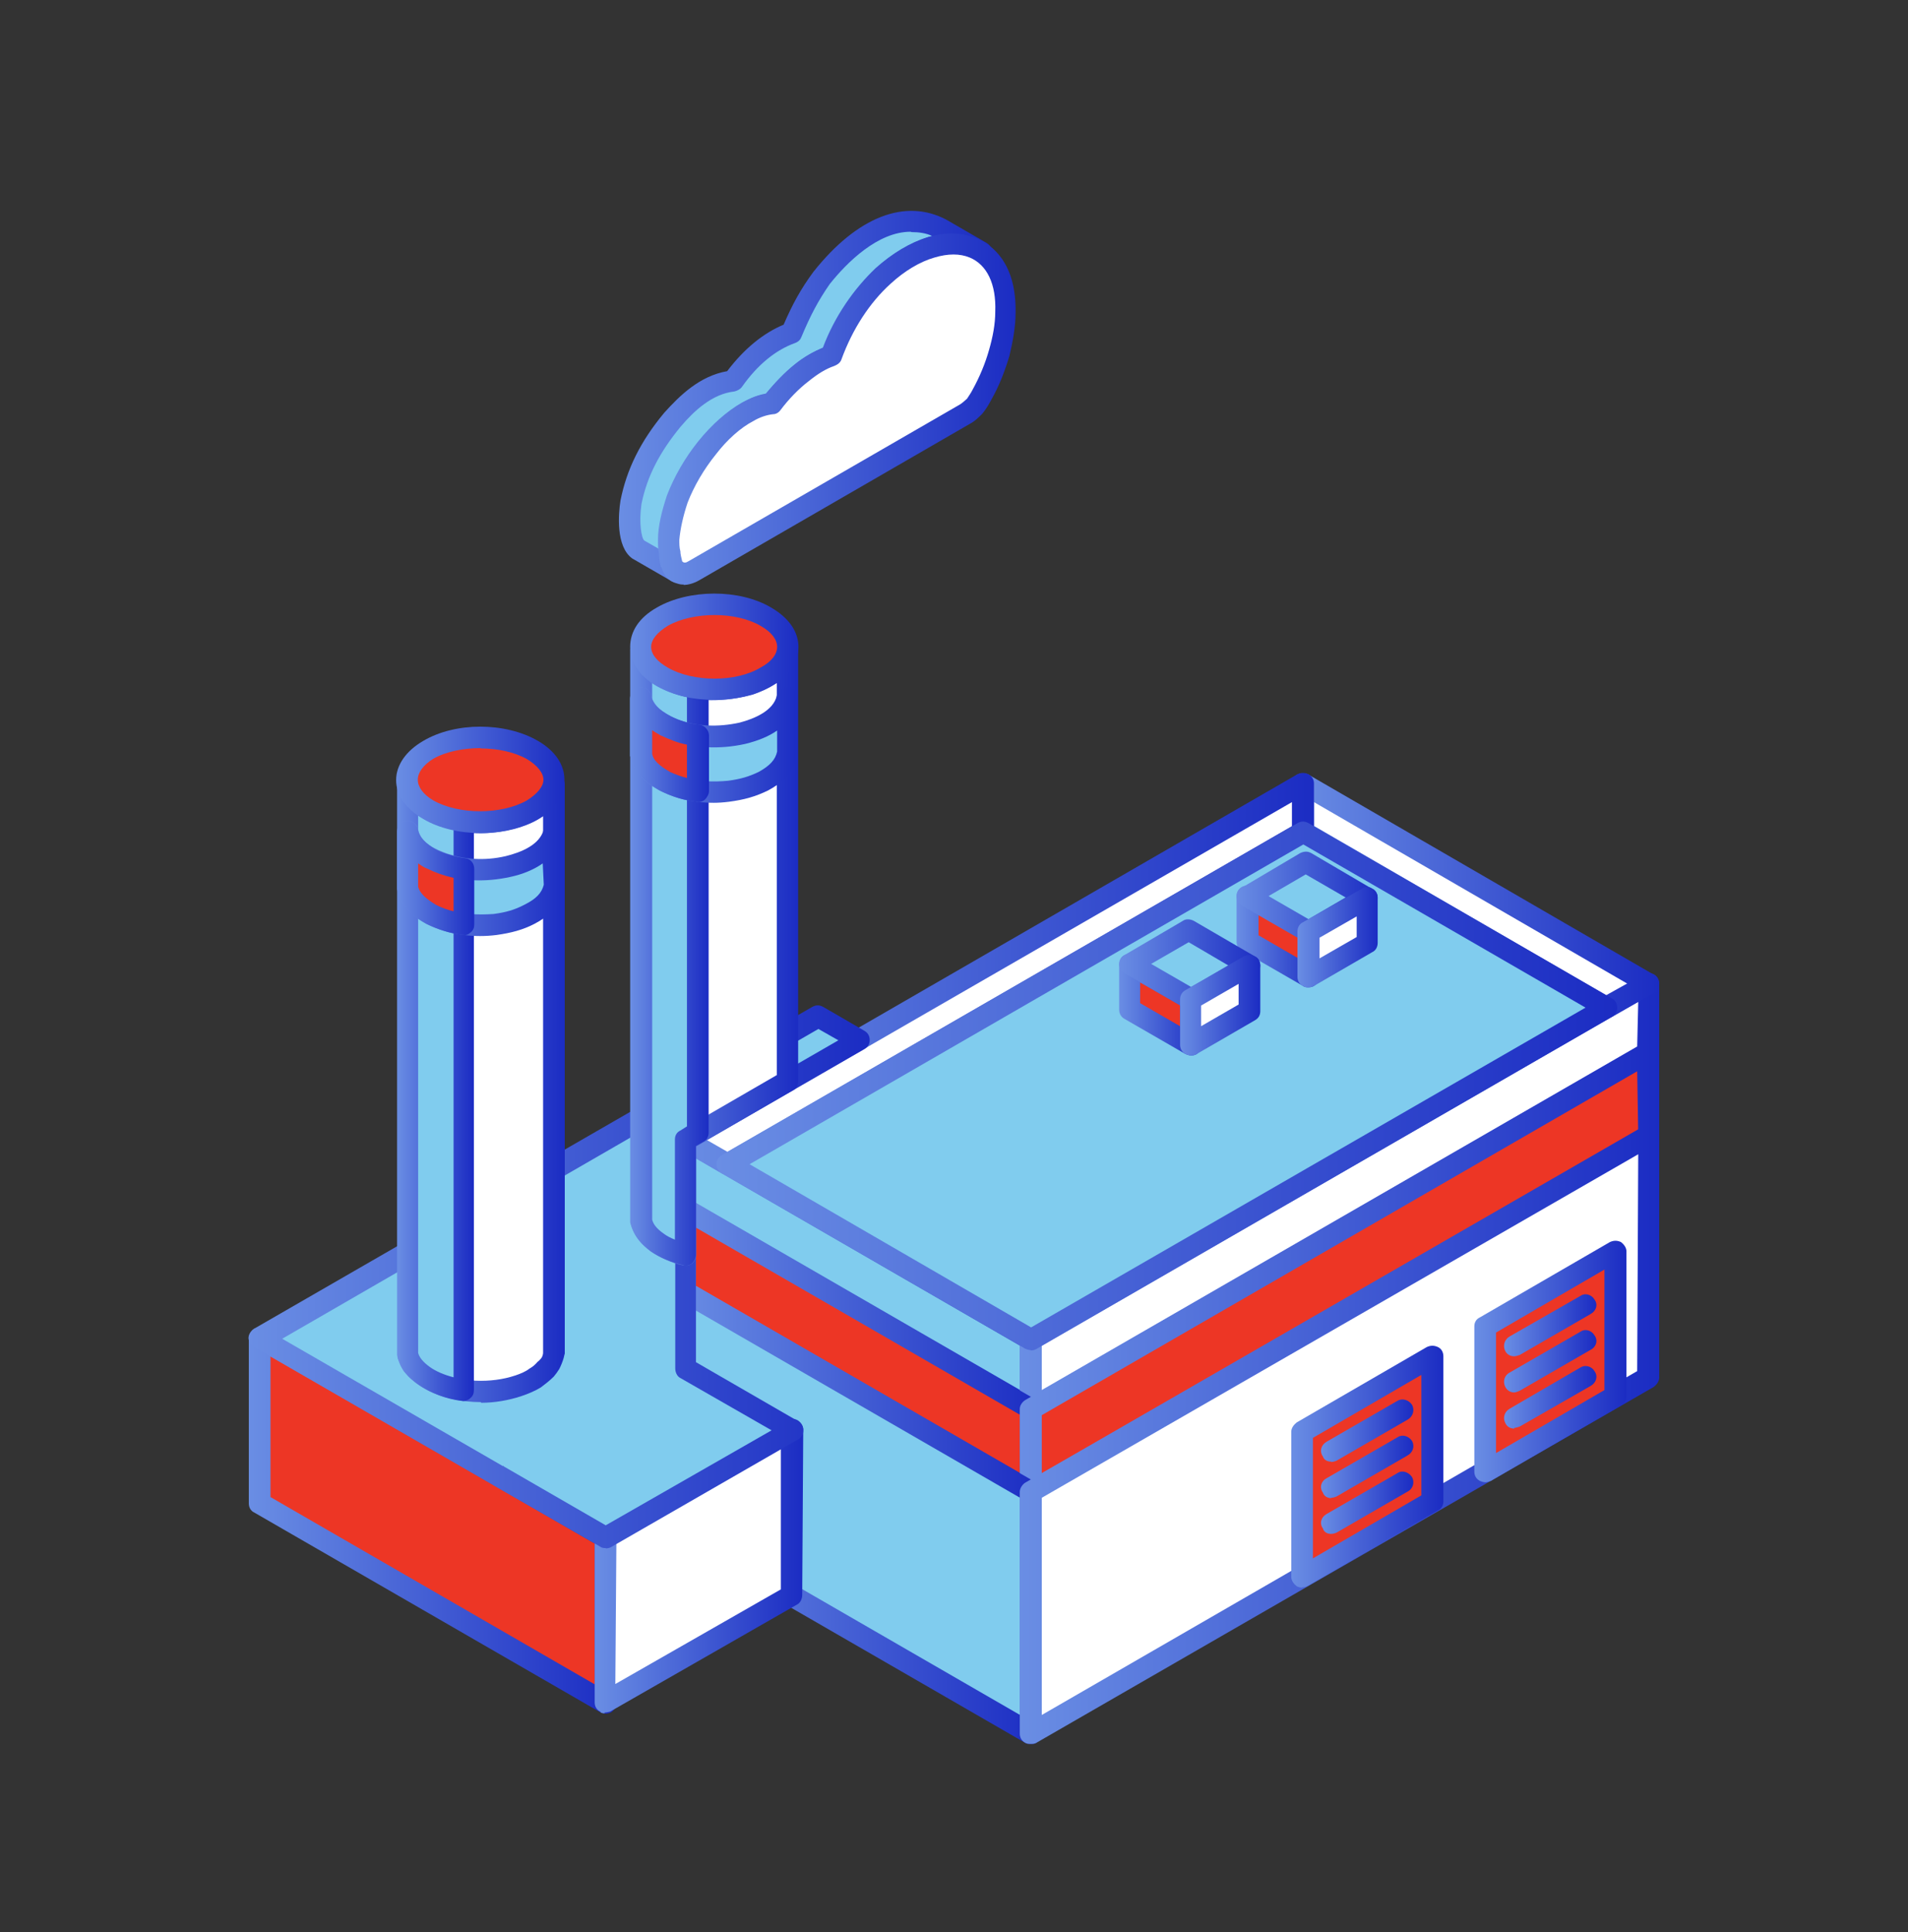 <?xml version="1.0" encoding="UTF-8"?>
<svg xmlns="http://www.w3.org/2000/svg" width="80" height="81" viewBox="0 0 80 81" fill="none">
  <rect x="0" y="0" width="80" height="81" fill="#333333" stroke="none"/>
  <g id="Oil and Gas/Natural Resources Icon">
    <path id="Vector" fill-rule="evenodd" clip-rule="evenodd" d="M43.218 59.052L28.716 50.682L28.759 47.782L43.218 56.151V59.052Z" fill="#80CCEE"></path>
    <path id="Vector_2" fill-rule="evenodd" clip-rule="evenodd" d="M29.177 50.422L42.77 58.272V56.411L29.177 48.561V50.422ZM43.218 59.499C43.145 59.499 43.059 59.47 42.987 59.441L28.485 51.072C28.369 51 28.297 50.841 28.297 50.682V47.782C28.297 47.623 28.369 47.479 28.528 47.407C28.643 47.32 28.831 47.32 28.946 47.407L43.448 55.776C43.607 55.848 43.679 56.007 43.679 56.151V59.051C43.679 59.21 43.564 59.369 43.448 59.441C43.376 59.484 43.29 59.499 43.218 59.499Z" fill="url(#paint0_linear_556_7698)"></path>
    <path id="Vector_3" fill-rule="evenodd" clip-rule="evenodd" d="M43.216 59.052V56.151L69.103 41.231V44.131L43.216 59.052Z" fill="white"></path>
    <path id="Vector_4" fill-rule="evenodd" clip-rule="evenodd" d="M43.681 56.411V58.272L68.645 43.871L68.689 41.995L43.681 56.411ZM43.22 59.499C43.147 59.499 43.061 59.47 42.989 59.441C42.83 59.369 42.758 59.21 42.758 59.052V56.151C42.758 55.992 42.873 55.848 42.989 55.776L68.876 40.841C69.035 40.769 69.179 40.769 69.338 40.841C69.497 40.928 69.569 41.086 69.569 41.231V44.131C69.569 44.29 69.453 44.449 69.338 44.521L43.45 59.441C43.378 59.485 43.292 59.499 43.22 59.499Z" fill="url(#paint1_linear_556_7698)"></path>
    <path id="Vector_5" fill-rule="evenodd" clip-rule="evenodd" d="M54.63 32.847L69.103 41.231L67.343 42.241L54.63 34.896V32.847Z" fill="white"></path>
    <path id="Vector_6" fill-rule="evenodd" clip-rule="evenodd" d="M55.093 34.622L67.344 41.721L68.224 41.231L55.093 33.626V34.622ZM67.344 42.688C67.271 42.688 67.185 42.688 67.113 42.631L54.4 35.286C54.241 35.214 54.169 35.055 54.169 34.91V32.861C54.169 32.703 54.241 32.558 54.4 32.472C54.559 32.4 54.703 32.4 54.862 32.472L69.335 40.856C69.494 40.942 69.566 41.087 69.566 41.245C69.566 41.404 69.494 41.548 69.335 41.635L67.574 42.631C67.502 42.674 67.416 42.688 67.344 42.688Z" fill="url(#paint2_linear_556_7698)"></path>
    <path id="Vector_7" fill-rule="evenodd" clip-rule="evenodd" d="M30.504 48.806L28.758 47.782L54.631 32.847V34.896L30.504 48.806Z" fill="white"></path>
    <path id="Vector_8" fill-rule="evenodd" clip-rule="evenodd" d="M29.623 47.782L30.503 48.287L54.169 34.636V33.626L29.623 47.782ZM30.503 49.254C30.431 49.254 30.345 49.225 30.273 49.196L28.512 48.171C28.353 48.099 28.281 47.94 28.281 47.782C28.281 47.623 28.353 47.479 28.512 47.406L54.4 32.457C54.558 32.385 54.703 32.385 54.861 32.457C55.02 32.544 55.092 32.688 55.092 32.847V34.896C55.092 35.054 55.02 35.199 54.861 35.271L30.734 49.196C30.662 49.225 30.576 49.254 30.503 49.254Z" fill="url(#paint3_linear_556_7698)"></path>
    <path id="Vector_9" fill-rule="evenodd" clip-rule="evenodd" d="M43.218 56.151L30.505 48.806L54.632 34.896L67.345 42.241L43.218 56.151Z" fill="#80CCEE"></path>
    <path id="Vector_10" fill-rule="evenodd" clip-rule="evenodd" d="M31.429 48.806L43.233 55.646L66.48 42.241L54.647 35.401L31.429 48.806ZM43.219 56.599C43.146 56.599 43.06 56.57 42.988 56.541L30.275 49.196C30.116 49.109 30.044 48.965 30.044 48.806C30.044 48.648 30.116 48.503 30.275 48.417L54.402 34.506C54.56 34.419 54.705 34.419 54.864 34.506L67.576 41.851C67.735 41.923 67.807 42.082 67.807 42.241C67.807 42.399 67.735 42.544 67.576 42.63L43.449 56.555C43.377 56.598 43.291 56.613 43.219 56.613V56.599Z" fill="url(#paint4_linear_556_7698)"></path>
    <path id="Vector_11" fill-rule="evenodd" clip-rule="evenodd" d="M54.864 40.957L52.31 39.47V37.566L54.864 39.052V40.957Z" fill="#ED3625"></path>
    <path id="Vector_12" fill-rule="evenodd" clip-rule="evenodd" d="M52.77 39.21L54.415 40.163V39.297L52.77 38.344V39.21ZM54.862 41.389C54.79 41.389 54.704 41.389 54.632 41.331L52.078 39.86C51.919 39.788 51.847 39.629 51.847 39.47V37.565C51.847 37.407 51.919 37.262 52.078 37.176C52.236 37.103 52.381 37.103 52.539 37.176L55.093 38.662C55.209 38.734 55.324 38.893 55.324 39.052V40.956C55.324 41.115 55.209 41.259 55.093 41.331C55.021 41.375 54.935 41.389 54.862 41.389Z" fill="url(#paint5_linear_556_7698)"></path>
    <path id="Vector_13" fill-rule="evenodd" clip-rule="evenodd" d="M54.864 39.051L52.31 37.565L54.748 36.136L57.317 37.623L54.864 39.051Z" fill="#80CCEE"></path>
    <path id="Vector_14" fill-rule="evenodd" clip-rule="evenodd" d="M53.189 37.565L54.862 38.532L56.421 37.623L54.747 36.656L53.189 37.565ZM54.862 39.499C54.79 39.499 54.704 39.47 54.632 39.441L52.078 37.969C51.962 37.897 51.847 37.739 51.847 37.58C51.847 37.421 51.919 37.277 52.078 37.205L54.516 35.762C54.675 35.689 54.819 35.675 54.978 35.762L57.532 37.262C57.691 37.334 57.763 37.493 57.763 37.638C57.763 37.811 57.691 37.955 57.532 38.027L55.093 39.441C55.021 39.484 54.935 39.499 54.862 39.499Z" fill="url(#paint6_linear_556_7698)"></path>
    <path id="Vector_15" fill-rule="evenodd" clip-rule="evenodd" d="M54.862 39.052L57.315 37.623V39.514L54.862 40.957V39.052Z" fill="white"></path>
    <path id="Vector_16" fill-rule="evenodd" clip-rule="evenodd" d="M55.325 39.311V40.177L56.883 39.282V38.417L55.325 39.311ZM54.863 41.389C54.791 41.389 54.704 41.389 54.632 41.331C54.474 41.259 54.401 41.101 54.401 40.956V39.051C54.401 38.893 54.474 38.734 54.632 38.662L57.114 37.248C57.23 37.161 57.417 37.161 57.533 37.248C57.691 37.32 57.764 37.479 57.764 37.623V39.528C57.764 39.687 57.691 39.845 57.533 39.917L55.094 41.331C55.022 41.375 54.935 41.389 54.863 41.389Z" fill="url(#paint7_linear_556_7698)"></path>
    <path id="Vector_17" fill-rule="evenodd" clip-rule="evenodd" d="M43.218 62.529L28.759 54.16L28.716 50.682L43.218 59.051V62.529Z" fill="#ED3625"></path>
    <path id="Vector_18" fill-rule="evenodd" clip-rule="evenodd" d="M29.176 53.9L42.769 61.75V59.312L29.176 51.462V53.9ZM43.216 62.977C43.144 62.977 43.058 62.977 42.985 62.934L28.512 54.564C28.353 54.478 28.281 54.333 28.281 54.175V50.697C28.281 50.538 28.353 50.394 28.469 50.307C28.628 50.221 28.772 50.221 28.931 50.307L43.433 58.677C43.592 58.749 43.664 58.908 43.664 59.052V62.53C43.664 62.688 43.592 62.833 43.433 62.919C43.361 62.962 43.274 62.962 43.202 62.962L43.216 62.977Z" fill="url(#paint8_linear_556_7698)"></path>
    <path id="Vector_19" fill-rule="evenodd" clip-rule="evenodd" d="M43.216 62.529V59.052L69.103 44.131V47.811L43.216 62.529Z" fill="#ED3625"></path>
    <path id="Vector_20" fill-rule="evenodd" clip-rule="evenodd" d="M43.681 59.311V61.764L68.689 47.551L68.645 44.91L43.681 59.326V59.311ZM43.22 62.977C43.147 62.977 43.061 62.977 42.989 62.933C42.873 62.847 42.758 62.688 42.758 62.544V59.066C42.758 58.907 42.873 58.763 42.989 58.691L68.876 43.756C69.035 43.684 69.179 43.684 69.338 43.756C69.453 43.842 69.569 43.987 69.569 44.145V47.825C69.569 47.984 69.497 48.128 69.338 48.215L43.45 62.933C43.378 62.977 43.292 62.977 43.22 62.977Z" fill="url(#paint9_linear_556_7698)"></path>
    <path id="Vector_21" fill-rule="evenodd" clip-rule="evenodd" d="M43.218 72.659L28.716 64.29L28.759 54.16L43.218 62.529V72.659Z" fill="#80CCEE"></path>
    <path id="Vector_22" fill-rule="evenodd" clip-rule="evenodd" d="M29.177 64.045L42.77 71.895V62.789L29.177 54.94V64.045ZM43.218 73.107C43.145 73.107 43.059 73.107 42.987 73.064L28.485 64.694C28.369 64.608 28.297 64.463 28.297 64.305V54.175C28.297 54.016 28.369 53.857 28.528 53.785C28.643 53.713 28.831 53.713 28.946 53.785L43.448 62.154C43.607 62.241 43.679 62.385 43.679 62.544V72.674C43.679 72.833 43.564 72.977 43.448 73.064C43.376 73.107 43.29 73.107 43.218 73.107Z" fill="url(#paint10_linear_556_7698)"></path>
    <path id="Vector_23" fill-rule="evenodd" clip-rule="evenodd" d="M43.216 72.659V62.529L69.103 47.609V57.739L43.216 72.659Z" fill="white"></path>
    <path id="Vector_24" fill-rule="evenodd" clip-rule="evenodd" d="M43.681 62.789V71.894L68.645 57.479L68.689 48.388L43.681 62.789ZM43.22 73.107C43.147 73.107 43.061 73.107 42.989 73.063C42.83 72.977 42.758 72.832 42.758 72.674V62.544C42.758 62.385 42.873 62.226 42.989 62.154L68.876 47.234C69.035 47.161 69.179 47.161 69.338 47.234C69.497 47.306 69.569 47.464 69.569 47.623V57.753C69.569 57.912 69.453 58.056 69.338 58.143L43.45 73.063C43.378 73.107 43.292 73.107 43.22 73.107Z" fill="url(#paint11_linear_556_7698)"></path>
    <path id="Vector_25" fill-rule="evenodd" clip-rule="evenodd" d="M49.942 43.785L47.388 42.313V40.423L49.942 41.88V43.785Z" fill="#ED3625"></path>
    <path id="Vector_26" fill-rule="evenodd" clip-rule="evenodd" d="M47.805 42.053L49.479 43.02V42.14L47.805 41.187V42.053ZM49.941 44.246C49.868 44.246 49.782 44.218 49.71 44.189L47.156 42.717C46.997 42.63 46.925 42.486 46.925 42.327V40.422C46.925 40.264 46.997 40.105 47.156 40.033C47.314 39.961 47.459 39.961 47.574 40.033L50.172 41.505C50.287 41.591 50.359 41.736 50.359 41.894V43.799C50.359 43.958 50.287 44.102 50.172 44.189C50.099 44.232 50.013 44.246 49.941 44.246Z" fill="url(#paint12_linear_556_7698)"></path>
    <path id="Vector_27" fill-rule="evenodd" clip-rule="evenodd" d="M49.942 41.88L47.388 40.423L49.826 38.98L52.38 40.466L49.942 41.88Z" fill="#80CCEE"></path>
    <path id="Vector_28" fill-rule="evenodd" clip-rule="evenodd" d="M48.267 40.408L49.941 41.375L51.514 40.48L49.84 39.499L48.267 40.408ZM49.941 42.342C49.868 42.342 49.782 42.313 49.71 42.284L47.156 40.798C46.997 40.725 46.925 40.567 46.925 40.422C46.925 40.264 46.997 40.119 47.156 40.033L49.594 38.604C49.71 38.518 49.897 38.518 50.056 38.604L52.61 40.09C52.769 40.163 52.841 40.321 52.841 40.48C52.841 40.639 52.769 40.783 52.61 40.855L50.172 42.284C50.099 42.327 50.013 42.342 49.941 42.342Z" fill="url(#paint13_linear_556_7698)"></path>
    <path id="Vector_29" fill-rule="evenodd" clip-rule="evenodd" d="M49.94 41.88L52.379 40.466V42.37L49.94 43.785V41.88Z" fill="white"></path>
    <path id="Vector_30" fill-rule="evenodd" clip-rule="evenodd" d="M50.36 42.154V43.02L51.933 42.111V41.245L50.36 42.154ZM49.941 44.247C49.869 44.247 49.782 44.218 49.71 44.189C49.552 44.102 49.48 43.958 49.48 43.799V41.895C49.48 41.736 49.552 41.591 49.71 41.505L52.149 40.091C52.308 40.019 52.495 40.019 52.611 40.091C52.77 40.163 52.842 40.322 52.842 40.48V42.385C52.842 42.558 52.77 42.688 52.611 42.775L50.172 44.189C50.1 44.232 50.013 44.247 49.941 44.247Z" fill="url(#paint14_linear_556_7698)"></path>
    <path id="Vector_31" fill-rule="evenodd" clip-rule="evenodd" d="M62.281 55.589L67.736 52.457V58.547L62.281 61.678V55.589Z" fill="#ED3625"></path>
    <path id="Vector_32" fill-rule="evenodd" clip-rule="evenodd" d="M62.727 55.863V60.914L67.272 58.273V53.222L62.727 55.863ZM62.279 62.14C62.207 62.14 62.12 62.111 62.048 62.082C61.889 61.996 61.817 61.852 61.817 61.693V55.603C61.817 55.445 61.889 55.3 62.048 55.228L67.503 52.068C67.662 51.996 67.806 51.996 67.965 52.068C68.08 52.155 68.195 52.299 68.195 52.458V58.547C68.195 58.706 68.08 58.85 67.965 58.922L62.51 62.082C62.438 62.111 62.351 62.14 62.279 62.14Z" fill="url(#paint15_linear_556_7698)"></path>
    <path id="Vector_33" fill-rule="evenodd" clip-rule="evenodd" d="M25.395 71.404L10.878 63.02V56.079L25.395 64.463V71.404Z" fill="#ED3625"></path>
    <path id="Vector_34" fill-rule="evenodd" clip-rule="evenodd" d="M11.342 62.76L24.935 70.61V64.708L11.342 56.858V62.76ZM25.396 71.837C25.324 71.837 25.238 71.808 25.166 71.779L10.664 63.409C10.505 63.337 10.433 63.178 10.433 63.034V56.093C10.433 55.935 10.548 55.776 10.664 55.704C10.822 55.632 10.966 55.632 11.125 55.704L25.627 64.073C25.743 64.145 25.858 64.304 25.858 64.463L25.815 71.404C25.815 71.562 25.743 71.707 25.627 71.779C25.555 71.822 25.469 71.837 25.396 71.837Z" fill="url(#paint16_linear_556_7698)"></path>
    <path id="Vector_35" fill-rule="evenodd" clip-rule="evenodd" d="M25.355 71.39L25.398 64.449L33.219 59.932V66.873L25.355 71.39Z" fill="white"></path>
    <path id="Vector_36" fill-rule="evenodd" clip-rule="evenodd" d="M25.844 64.694L25.8 70.596L32.741 66.628V60.726L25.829 64.709L25.844 64.694ZM25.353 71.823C25.281 71.823 25.194 71.823 25.166 71.751C25.007 71.678 24.935 71.52 24.935 71.375V64.434C24.935 64.276 25.007 64.117 25.166 64.045L32.986 59.543C33.145 59.456 33.289 59.456 33.448 59.543C33.564 59.615 33.679 59.774 33.679 59.918L33.636 66.859C33.636 67.017 33.564 67.176 33.448 67.248L25.584 71.751C25.584 71.751 25.425 71.794 25.353 71.794V71.823Z" fill="url(#paint17_linear_556_7698)"></path>
    <path id="Vector_37" fill-rule="evenodd" clip-rule="evenodd" d="M33.189 13.958C33.564 13.078 33.911 12.428 34.444 11.635C35.671 10.134 37.576 8.576 39.481 9.6L41.126 10.567C40.361 10.163 39.87 10.163 39.062 10.379C37.763 10.812 36.955 11.563 36.118 12.616C35.541 13.41 35.195 14.016 34.863 14.939C33.839 15.314 33.03 16.079 32.381 16.959C31.847 17.017 31.544 17.176 31.126 17.421C29.755 18.359 28.802 19.817 28.268 21.389C28.11 21.981 27.807 23.583 28.427 24.001L26.753 23.034C26.291 22.717 26.407 21.548 26.494 21.058C26.724 19.744 27.374 18.633 28.211 17.594C28.903 16.844 29.697 16.094 30.736 15.978C31.385 15.112 32.179 14.348 33.218 13.972L33.189 13.958Z" fill="#80CCEE"></path>
    <path id="Vector_38" fill-rule="evenodd" clip-rule="evenodd" d="M38.18 9.715C36.809 9.715 35.511 11 34.789 11.909C34.299 12.616 33.981 13.222 33.606 14.117C33.563 14.232 33.491 14.319 33.346 14.376C32.538 14.665 31.773 15.271 31.095 16.238C31.023 16.324 30.908 16.382 30.792 16.411C29.869 16.512 29.118 17.205 28.541 17.883C27.661 18.951 27.127 19.975 26.896 21.13C26.781 21.923 26.896 22.558 27.012 22.659L27.618 23.006C27.574 22.212 27.805 21.389 27.849 21.231C28.426 19.456 29.494 17.969 30.908 17.017C31.297 16.772 31.629 16.584 32.134 16.497C32.899 15.531 33.664 14.91 34.544 14.564C34.89 13.684 35.237 13.092 35.77 12.327C36.651 11.231 37.531 10.422 38.945 9.932C38.988 9.932 39.061 9.903 39.104 9.903C38.844 9.773 38.527 9.73 38.224 9.73L38.18 9.715ZM28.411 24.434C28.339 24.434 28.253 24.405 28.18 24.376L26.506 23.41C25.814 22.904 25.929 21.534 26.016 20.985C26.276 19.672 26.853 18.503 27.849 17.306C28.498 16.584 29.335 15.762 30.489 15.56C31.211 14.607 32.019 13.958 32.856 13.611C33.231 12.746 33.577 12.111 34.111 11.389C35.944 9.081 37.964 8.301 39.681 9.21L41.355 10.177C41.586 10.307 41.658 10.567 41.542 10.783C41.384 11 41.124 11.072 40.937 10.956C40.33 10.639 39.941 10.596 39.176 10.798C37.993 11.187 37.271 11.88 36.463 12.876C35.973 13.597 35.626 14.174 35.28 15.098C35.208 15.213 35.121 15.3 35.006 15.343C34.169 15.646 33.447 16.238 32.711 17.205C32.639 17.306 32.524 17.363 32.408 17.378C31.99 17.421 31.759 17.537 31.341 17.796C30.157 18.604 29.205 19.932 28.7 21.505C28.426 22.399 28.397 23.453 28.657 23.626C28.844 23.77 28.887 24.03 28.772 24.232C28.7 24.362 28.541 24.448 28.382 24.448L28.411 24.434Z" fill="url(#paint18_linear_556_7698)"></path>
    <path id="Vector_39" fill-rule="evenodd" clip-rule="evenodd" d="M33.608 15.618C34.027 15.286 34.445 15.055 34.864 14.911C35.398 13.482 36.206 12.357 37.043 11.563C37.692 10.957 38.414 10.553 39.063 10.365C39.712 10.178 40.318 10.178 40.823 10.409C41.66 10.755 42.238 11.635 42.165 13.093C42.165 13.641 42.093 14.233 41.935 14.796C41.747 15.387 41.516 15.993 41.213 16.556C41.098 16.729 41.025 16.888 40.867 17.032C40.751 17.162 40.636 17.277 40.492 17.35L29.121 23.93C28.89 24.059 28.702 24.088 28.544 24.045C28.385 23.987 28.241 23.872 28.197 23.67C28.154 23.511 28.125 23.352 28.082 23.194C28.082 23.021 28.038 22.833 28.082 22.645C28.082 22.111 28.197 21.52 28.428 20.928C28.731 20.178 29.15 19.427 29.655 18.793C30.189 18.143 30.766 17.595 31.372 17.277C31.718 17.09 32.064 16.96 32.396 16.931C32.743 16.426 33.204 15.964 33.623 15.632L33.608 15.618Z" fill="white"></path>
    <path id="Vector_40" fill-rule="evenodd" clip-rule="evenodd" d="M28.599 23.525C28.671 23.612 28.758 23.597 28.873 23.525L40.244 16.959C40.359 16.887 40.432 16.815 40.547 16.714C40.619 16.599 40.706 16.483 40.778 16.339C41.081 15.79 41.312 15.228 41.471 14.665C41.629 14.117 41.73 13.583 41.73 13.063C41.774 11.909 41.384 11.101 40.663 10.798C40.244 10.625 39.753 10.625 39.176 10.798C38.57 10.971 37.921 11.361 37.343 11.894C36.463 12.688 35.742 13.799 35.28 15.069C35.237 15.199 35.121 15.285 34.977 15.343C34.631 15.459 34.284 15.675 33.909 15.978C33.491 16.296 33.072 16.728 32.726 17.19C32.654 17.291 32.538 17.363 32.423 17.363C32.149 17.392 31.846 17.493 31.586 17.652C31.052 17.926 30.475 18.446 30.013 19.052C29.523 19.658 29.104 20.365 28.83 21.072C28.642 21.635 28.527 22.154 28.483 22.63C28.483 22.789 28.483 22.962 28.527 23.107C28.527 23.236 28.57 23.381 28.599 23.511V23.525ZM28.671 24.506C28.556 24.506 28.483 24.492 28.397 24.463C28.051 24.376 27.82 24.131 27.748 23.785C27.704 23.785 27.704 23.77 27.704 23.756C27.661 23.597 27.632 23.41 27.632 23.222C27.589 23.034 27.589 22.832 27.589 22.616C27.589 22.053 27.748 21.418 27.964 20.769C28.267 19.975 28.729 19.182 29.263 18.518C29.84 17.796 30.489 17.233 31.095 16.887C31.442 16.7 31.788 16.57 32.091 16.526C32.466 16.065 32.899 15.632 33.318 15.286C33.693 14.968 34.126 14.737 34.501 14.578C34.992 13.265 35.8 12.111 36.709 11.245C37.401 10.625 38.166 10.163 38.888 9.946C39.652 9.715 40.374 9.744 40.98 10.004C41.586 10.264 42.625 11.014 42.582 13.121C42.582 13.698 42.466 14.319 42.322 14.925C42.134 15.545 41.903 16.166 41.557 16.772C41.442 16.988 41.326 17.176 41.182 17.349C41.023 17.508 40.879 17.652 40.691 17.753L29.306 24.333C29.075 24.463 28.844 24.521 28.657 24.521L28.671 24.506Z" fill="url(#paint19_linear_556_7698)"></path>
    <path id="Vector_41" fill-rule="evenodd" clip-rule="evenodd" d="M63.492 58.374C63.333 58.374 63.189 58.287 63.117 58.143C63.001 57.926 63.073 57.652 63.304 57.537L66.277 55.82C66.464 55.69 66.739 55.776 66.854 55.978C67.013 56.195 66.926 56.469 66.695 56.584L63.723 58.301C63.723 58.301 63.564 58.374 63.492 58.374Z" fill="url(#paint20_linear_556_7698)"></path>
    <path id="Vector_42" fill-rule="evenodd" clip-rule="evenodd" d="M63.492 56.858C63.333 56.858 63.189 56.786 63.117 56.642C63.001 56.426 63.073 56.151 63.304 56.022L66.277 54.319C66.464 54.189 66.739 54.276 66.854 54.478C67.013 54.694 66.926 54.954 66.695 55.084L63.723 56.801C63.723 56.801 63.564 56.858 63.492 56.858Z" fill="url(#paint21_linear_556_7698)"></path>
    <path id="Vector_43" fill-rule="evenodd" clip-rule="evenodd" d="M63.492 59.889C63.333 59.889 63.189 59.817 63.117 59.658C63.001 59.441 63.073 59.182 63.304 59.052L66.277 57.32C66.464 57.205 66.739 57.277 66.854 57.479C67.013 57.695 66.926 57.97 66.695 58.099L63.723 59.802C63.723 59.802 63.564 59.86 63.492 59.86V59.889Z" fill="url(#paint22_linear_556_7698)"></path>
    <path id="Vector_44" fill-rule="evenodd" clip-rule="evenodd" d="M54.605 60.018L60.059 56.873V62.948L54.605 66.108V60.018Z" fill="#ED3625"></path>
    <path id="Vector_45" fill-rule="evenodd" clip-rule="evenodd" d="M55.05 60.278V65.329L59.595 62.688V57.638L55.05 60.278ZM54.602 66.555C54.53 66.555 54.444 66.541 54.371 66.498C54.256 66.411 54.141 66.267 54.141 66.108V60.019C54.141 59.86 54.256 59.716 54.371 59.629L59.826 56.469C59.985 56.397 60.129 56.397 60.288 56.469C60.447 56.541 60.519 56.7 60.519 56.858V62.934C60.519 63.092 60.447 63.251 60.288 63.323L54.833 66.483C54.761 66.527 54.675 66.541 54.602 66.541V66.555Z" fill="url(#paint23_linear_556_7698)"></path>
    <path id="Vector_46" fill-rule="evenodd" clip-rule="evenodd" d="M55.815 62.804C55.656 62.804 55.512 62.717 55.468 62.573C55.31 62.356 55.396 62.082 55.627 61.967L58.6 60.25C58.787 60.12 59.062 60.192 59.206 60.408C59.321 60.625 59.249 60.885 59.018 61.014L56.046 62.732C56.046 62.732 55.93 62.789 55.815 62.789V62.804Z" fill="url(#paint24_linear_556_7698)"></path>
    <path id="Vector_47" fill-rule="evenodd" clip-rule="evenodd" d="M55.815 61.274C55.656 61.274 55.512 61.202 55.468 61.058C55.31 60.841 55.396 60.567 55.627 60.437L58.6 58.72C58.787 58.605 59.062 58.677 59.206 58.893C59.321 59.109 59.249 59.384 59.018 59.514L56.046 61.231C56.046 61.231 55.93 61.288 55.815 61.288V61.274Z" fill="url(#paint25_linear_556_7698)"></path>
    <path id="Vector_48" fill-rule="evenodd" clip-rule="evenodd" d="M55.815 64.304C55.656 64.304 55.512 64.232 55.468 64.073C55.31 63.857 55.396 63.597 55.627 63.467L58.6 61.75C58.787 61.62 59.062 61.707 59.206 61.923C59.321 62.14 59.249 62.414 59.018 62.529L56.046 64.247C56.046 64.247 55.93 64.304 55.815 64.304Z" fill="url(#paint26_linear_556_7698)"></path>
    <path id="Vector_49" fill-rule="evenodd" clip-rule="evenodd" d="M20.878 61.865L10.878 56.079L34.283 42.601L36.001 43.582L28.757 47.782L28.713 57.334L33.216 59.946L25.395 64.463L20.878 61.865Z" fill="#80CCEE"></path>
    <path id="Vector_50" fill-rule="evenodd" clip-rule="evenodd" d="M21.083 61.447C21.083 61.447 21.126 61.447 21.126 61.476L25.397 63.943L32.352 59.961L28.5 57.753C28.384 57.681 28.312 57.522 28.312 57.363V47.796C28.312 47.637 28.384 47.493 28.543 47.421L35.152 43.611L34.315 43.135L11.833 56.122L21.111 61.476L21.083 61.447ZM25.397 64.896C25.325 64.896 25.239 64.896 25.166 64.838L20.693 62.269C20.693 62.269 20.693 62.269 20.65 62.24L10.65 56.468C10.534 56.396 10.419 56.238 10.419 56.093C10.419 55.935 10.534 55.776 10.65 55.704L34.055 42.212C34.214 42.125 34.358 42.125 34.517 42.212L36.234 43.207C36.393 43.294 36.465 43.438 36.465 43.597C36.465 43.756 36.393 43.9 36.234 43.986L29.178 48.056V57.103L33.449 59.571C33.608 59.643 33.68 59.802 33.68 59.961C33.68 60.119 33.608 60.264 33.449 60.35L25.628 64.852C25.556 64.896 25.469 64.91 25.397 64.91V64.896Z" fill="url(#paint27_linear_556_7698)"></path>
    <path id="Vector_51" fill-rule="evenodd" clip-rule="evenodd" d="M33.031 27.277V45.329L28.76 47.782L28.717 50.682L28.76 52.601C28.601 52.558 28.5 52.544 28.385 52.5C27.735 52.255 27.043 51.865 26.898 51.129V27.262C27.057 28.056 27.851 28.46 28.544 28.662C28.962 28.792 29.352 28.849 29.799 28.864C30.376 28.878 30.823 28.821 31.401 28.662C31.934 28.489 32.468 28.229 32.815 27.767C32.93 27.594 32.974 27.479 33.046 27.262L33.031 27.277Z" fill="white"></path>
    <path id="Vector_52" fill-rule="evenodd" clip-rule="evenodd" d="M27.347 28.619V51.129C27.419 51.432 27.722 51.721 28.299 51.981V47.782C28.299 47.623 28.371 47.479 28.53 47.407L32.57 45.069V28.633C32.195 28.878 31.849 29.023 31.546 29.124C30.94 29.282 30.435 29.355 29.785 29.355C29.251 29.326 28.862 29.268 28.414 29.124C27.996 28.994 27.606 28.835 27.347 28.633V28.619ZM28.761 53.049C28.761 53.049 28.689 53.049 28.645 53.049C28.487 53.02 28.386 52.991 28.27 52.948C27.202 52.572 26.596 51.995 26.438 51.259V27.291C26.438 27.06 26.625 26.873 26.856 26.844C27.087 26.844 27.274 26.974 27.318 27.204C27.433 27.652 27.895 28.027 28.66 28.272C29.049 28.388 29.381 28.431 29.843 28.46C30.334 28.489 30.795 28.417 31.3 28.272C31.878 28.085 32.224 27.868 32.484 27.536C32.527 27.407 32.556 27.349 32.599 27.204C32.642 26.974 32.873 26.815 33.09 26.844C33.321 26.873 33.465 27.06 33.465 27.291V45.343C33.465 45.502 33.393 45.646 33.234 45.718L29.194 48.056V52.616C29.194 52.746 29.122 52.876 29.035 52.962C28.963 53.02 28.847 53.063 28.761 53.063V53.049Z" fill="url(#paint28_linear_556_7698)"></path>
    <path id="Vector_53" fill-rule="evenodd" clip-rule="evenodd" d="M28.762 52.601C28.343 52.5 27.925 52.327 27.578 52.082C27.232 51.837 26.972 51.562 26.886 51.129V27.262C26.958 27.652 27.145 27.897 27.463 28.142C27.997 28.532 28.603 28.734 29.252 28.821V47.45L28.762 47.753L28.718 50.653L28.762 52.572V52.601Z" fill="#80CCEE"></path>
    <path id="Vector_54" fill-rule="evenodd" clip-rule="evenodd" d="M27.345 28.619V51.13C27.389 51.303 27.504 51.49 27.836 51.721C27.951 51.808 28.11 51.895 28.298 51.967V47.767C28.298 47.609 28.37 47.465 28.529 47.392L28.803 47.219V29.225C28.269 29.11 27.778 28.907 27.345 28.619ZM28.759 53.063C28.759 53.063 28.687 53.063 28.644 53.035C28.153 52.919 27.692 52.731 27.302 52.472C26.956 52.198 26.581 51.866 26.422 51.245V27.277C26.422 27.046 26.609 26.858 26.84 26.83C27.071 26.83 27.259 26.959 27.302 27.19C27.374 27.436 27.49 27.594 27.764 27.825C28.182 28.128 28.687 28.316 29.322 28.402C29.553 28.431 29.712 28.619 29.712 28.85V47.479C29.712 47.638 29.64 47.796 29.481 47.869L29.178 48.042V52.602C29.178 52.746 29.106 52.861 29.019 52.962C28.947 53.02 28.832 53.063 28.745 53.063H28.759Z" fill="url(#paint29_linear_556_7698)"></path>
    <path id="Vector_55" fill-rule="evenodd" clip-rule="evenodd" d="M27.762 25.848C28.989 25.156 30.937 25.156 32.12 25.848C33.347 26.541 33.347 27.666 32.12 28.359C30.937 29.052 28.989 29.052 27.762 28.359C26.579 27.666 26.579 26.541 27.762 25.848Z" fill="#ED3625"></path>
    <path id="Vector_56" fill-rule="evenodd" clip-rule="evenodd" d="M27.995 26.238C27.576 26.498 27.302 26.801 27.302 27.118C27.302 27.436 27.562 27.739 27.995 27.984C29.063 28.605 30.866 28.605 31.891 27.984C32.353 27.739 32.584 27.421 32.584 27.118C32.584 26.815 32.353 26.498 31.891 26.238C30.866 25.632 29.063 25.632 27.995 26.238ZM29.943 29.341C29.063 29.341 28.226 29.153 27.533 28.763C26.811 28.345 26.422 27.768 26.422 27.118C26.422 26.469 26.797 25.892 27.533 25.473C28.875 24.694 31.011 24.68 32.338 25.473C33.06 25.892 33.478 26.469 33.478 27.118C33.478 27.768 33.06 28.345 32.338 28.763C31.645 29.153 30.809 29.341 29.928 29.341H29.943Z" fill="url(#paint30_linear_556_7698)"></path>
    <path id="Vector_57" fill-rule="evenodd" clip-rule="evenodd" d="M33.033 29.268V31.606C32.874 32.169 32.499 32.472 32.008 32.76C31.518 33.006 31.085 33.121 30.551 33.179C29.858 33.251 29.296 33.222 28.646 33.049C27.925 32.833 27.044 32.428 26.886 31.606V29.268C27.044 29.961 27.651 30.336 28.257 30.581C29.18 30.913 30.133 30.942 31.114 30.74C31.879 30.553 32.831 30.134 33.019 29.268H33.033Z" fill="#80CCEE"></path>
    <path id="Vector_58" fill-rule="evenodd" clip-rule="evenodd" d="M27.345 30.61V31.606C27.418 31.995 27.923 32.37 28.803 32.616C29.337 32.76 29.871 32.789 30.52 32.731C31.054 32.659 31.4 32.558 31.819 32.356C32.28 32.096 32.511 31.851 32.584 31.505V30.624C32.237 30.87 31.775 31.057 31.241 31.187C30.13 31.432 29.062 31.36 28.11 31.014C27.879 30.913 27.576 30.783 27.345 30.624V30.61ZM29.943 33.655C29.452 33.655 28.99 33.597 28.529 33.481C27.042 33.049 26.537 32.269 26.422 31.692V29.268C26.422 29.037 26.609 28.835 26.84 28.821C27.071 28.792 27.259 28.951 27.302 29.167C27.418 29.585 27.764 29.888 28.413 30.163C29.221 30.451 30.087 30.494 31.011 30.293C31.617 30.134 32.425 29.802 32.569 29.167C32.612 28.936 32.843 28.792 33.06 28.806C33.291 28.806 33.435 29.023 33.435 29.253V31.591C33.276 32.457 32.713 32.861 32.208 33.135C31.674 33.395 31.213 33.525 30.563 33.611C30.332 33.64 30.102 33.655 29.914 33.655H29.943Z" fill="url(#paint31_linear_556_7698)"></path>
    <path id="Vector_59" fill-rule="evenodd" clip-rule="evenodd" d="M29.252 33.164C28.791 33.107 28.329 32.977 27.881 32.76C27.42 32.486 27.001 32.169 26.886 31.606V29.268C27.001 29.831 27.42 30.148 27.881 30.408C28.343 30.639 28.805 30.769 29.252 30.827V33.164Z" fill="#ED3625"></path>
    <path id="Vector_60" fill-rule="evenodd" clip-rule="evenodd" d="M27.345 30.595V31.605C27.389 31.851 27.605 32.082 28.11 32.37C28.341 32.471 28.572 32.558 28.803 32.616V31.216C28.413 31.144 28.081 31 27.692 30.826C27.576 30.754 27.461 30.696 27.345 30.61V30.595ZM29.25 33.611H29.207C28.673 33.554 28.182 33.395 27.677 33.15C27.187 32.875 26.61 32.471 26.422 31.692V29.268C26.422 29.037 26.609 28.835 26.84 28.82C27.071 28.792 27.259 28.95 27.302 29.181C27.374 29.513 27.605 29.744 28.11 30.018C28.485 30.206 28.875 30.336 29.337 30.379C29.524 30.408 29.726 30.595 29.726 30.826V33.164C29.726 33.294 29.654 33.409 29.568 33.51C29.495 33.582 29.38 33.626 29.265 33.626L29.25 33.611Z" fill="url(#paint32_linear_556_7698)"></path>
    <path id="Vector_61" fill-rule="evenodd" clip-rule="evenodd" d="M23.218 32.861V56.815C23.174 56.916 23.102 57.045 23.059 57.147C23.015 57.233 22.943 57.305 22.871 57.392C22.756 57.522 22.611 57.652 22.453 57.753C22.222 57.897 21.962 57.998 21.731 58.099C20.663 58.445 19.249 58.431 18.225 57.926C17.994 57.839 17.763 57.681 17.575 57.536C17.503 57.45 17.388 57.334 17.301 57.219C17.229 57.103 17.142 56.959 17.114 56.815L17.07 56.728V32.861C17.07 32.861 17.114 32.976 17.114 33.02C17.157 33.135 17.229 33.265 17.301 33.352C17.417 33.525 17.604 33.698 17.763 33.813C18.528 34.362 19.668 34.535 20.591 34.448C21.284 34.405 22.005 34.203 22.539 33.813C22.727 33.683 22.958 33.481 23.073 33.279C23.116 33.178 23.189 33.063 23.232 32.947V32.861H23.218Z" fill="white"></path>
    <path id="Vector_62" fill-rule="evenodd" clip-rule="evenodd" d="M17.533 34.203V56.714C17.533 56.714 17.605 56.873 17.692 56.959C17.735 57.032 17.807 57.118 17.879 57.19C18.038 57.32 18.182 57.436 18.413 57.522C19.293 57.955 20.592 57.998 21.588 57.667C21.819 57.594 22.049 57.493 22.194 57.378C22.352 57.291 22.453 57.19 22.54 57.089C22.612 57.046 22.655 56.974 22.699 56.931C22.742 56.873 22.771 56.772 22.771 56.714V34.218C22.237 34.593 21.472 34.838 20.635 34.91C19.495 35.011 18.312 34.752 17.547 34.218L17.533 34.203ZM20.159 58.778C19.394 58.778 18.63 58.619 18.023 58.33C17.749 58.2 17.489 58.027 17.302 57.854C17.143 57.739 17.042 57.594 16.927 57.479C16.811 57.291 16.739 57.104 16.667 56.916V32.861C16.667 32.63 16.826 32.443 17.042 32.414C17.273 32.385 17.504 32.544 17.533 32.775L17.576 32.89C17.576 32.89 17.619 33.049 17.692 33.107C17.764 33.222 17.879 33.352 18.038 33.453C18.759 33.958 19.827 34.088 20.563 34.001C21.256 33.958 21.862 33.756 22.28 33.453C22.468 33.338 22.627 33.193 22.699 33.063C22.742 32.991 22.771 32.905 22.771 32.847C22.843 32.63 23.031 32.428 23.262 32.472C23.492 32.501 23.68 32.645 23.68 32.876V56.743C23.68 56.743 23.637 56.887 23.637 56.916C23.593 57.075 23.521 57.248 23.449 57.392C23.377 57.508 23.29 57.623 23.218 57.71C23.059 57.869 22.872 58.013 22.684 58.157C22.453 58.301 22.15 58.431 21.847 58.532C21.314 58.706 20.736 58.806 20.174 58.806L20.159 58.778Z" fill="url(#paint33_linear_556_7698)"></path>
    <path id="Vector_63" fill-rule="evenodd" clip-rule="evenodd" d="M19.48 58.273C18.874 58.2 18.254 58.013 17.763 57.666C17.417 57.421 17.186 57.147 17.07 56.714V32.847C17.186 33.236 17.373 33.482 17.676 33.727C18.21 34.117 18.788 34.319 19.466 34.405V58.273H19.48Z" fill="#80CCEE"></path>
    <path id="Vector_64" fill-rule="evenodd" clip-rule="evenodd" d="M17.532 34.203V56.714C17.575 56.887 17.719 57.089 18.022 57.306C18.282 57.493 18.628 57.638 19.018 57.739V34.78C18.441 34.665 17.993 34.477 17.532 34.189V34.203ZM19.48 58.734H19.407C18.686 58.648 18.066 58.402 17.532 58.041C17.142 57.767 16.767 57.421 16.651 56.8V32.847C16.651 32.616 16.81 32.428 17.027 32.399C17.257 32.37 17.488 32.529 17.517 32.76C17.561 33.005 17.676 33.164 17.936 33.381C18.354 33.698 18.859 33.871 19.494 33.958C19.725 34.001 19.869 34.189 19.869 34.405V58.272C19.869 58.417 19.826 58.532 19.711 58.619C19.638 58.691 19.523 58.734 19.436 58.734H19.48Z" fill="url(#paint34_linear_556_7698)"></path>
    <path id="Vector_65" fill-rule="evenodd" clip-rule="evenodd" d="M17.98 31.418C19.163 30.726 21.111 30.726 22.337 31.418C23.521 32.111 23.521 33.236 22.337 33.943C21.111 34.636 19.163 34.636 17.98 33.943C16.753 33.251 16.753 32.125 17.98 31.418Z" fill="#ED3625"></path>
    <path id="Vector_66" fill-rule="evenodd" clip-rule="evenodd" d="M20.159 31.361C19.438 31.361 18.702 31.505 18.168 31.808C17.749 32.068 17.518 32.385 17.518 32.688C17.518 32.991 17.749 33.309 18.168 33.554C19.236 34.16 21.025 34.16 22.093 33.554C22.511 33.294 22.785 32.977 22.785 32.688C22.785 32.4 22.526 32.082 22.093 31.822C21.559 31.519 20.837 31.375 20.145 31.375L20.159 31.361ZM20.159 34.925C19.279 34.925 18.399 34.723 17.749 34.333C17.028 33.915 16.609 33.338 16.609 32.703C16.609 32.068 17.028 31.476 17.749 31.058C19.091 30.264 21.184 30.264 22.555 31.058C23.276 31.476 23.666 32.053 23.666 32.688C23.666 33.323 23.291 33.915 22.555 34.333C21.862 34.723 20.996 34.925 20.145 34.925H20.159Z" fill="url(#paint35_linear_556_7698)"></path>
    <path id="Vector_67" fill-rule="evenodd" clip-rule="evenodd" d="M23.218 34.853V37.176C23.102 37.739 22.684 38.071 22.222 38.33C21.731 38.59 21.27 38.691 20.735 38.763C20.086 38.835 19.509 38.792 18.86 38.619C18.095 38.417 17.258 38.013 17.07 37.176V34.853C17.229 35.545 17.835 35.935 18.441 36.166C19.35 36.498 20.346 36.541 21.298 36.324C22.063 36.137 23.015 35.718 23.203 34.838L23.218 34.853Z" fill="#80CCEE"></path>
    <path id="Vector_68" fill-rule="evenodd" clip-rule="evenodd" d="M17.533 36.195V37.176C17.648 37.58 18.11 37.955 18.976 38.186C19.51 38.331 20.044 38.359 20.693 38.316C21.227 38.244 21.573 38.143 21.992 37.926C22.482 37.681 22.713 37.436 22.8 37.09L22.756 36.195C22.41 36.44 21.948 36.642 21.415 36.758C20.303 37.003 19.279 36.945 18.283 36.599C18.052 36.498 17.793 36.368 17.518 36.195H17.533ZM20.13 39.24C19.668 39.24 19.207 39.182 18.759 39.066C17.23 38.619 16.768 37.854 16.667 37.277V34.853C16.667 34.622 16.826 34.434 17.042 34.406C17.273 34.406 17.504 34.535 17.533 34.766C17.605 35.185 17.951 35.488 18.644 35.748C19.452 36.036 20.318 36.094 21.198 35.892C21.847 35.733 22.641 35.416 22.8 34.766C22.843 34.535 23.031 34.406 23.262 34.406C23.492 34.434 23.68 34.622 23.68 34.853V37.176C23.492 38.056 22.915 38.46 22.425 38.72C21.934 38.98 21.429 39.11 20.823 39.196C20.592 39.225 20.361 39.24 20.13 39.24Z" fill="url(#paint36_linear_556_7698)"></path>
    <path id="Vector_69" fill-rule="evenodd" clip-rule="evenodd" d="M19.481 38.749C18.991 38.691 18.529 38.547 18.11 38.33C17.62 38.071 17.201 37.739 17.086 37.176V34.853C17.201 35.416 17.62 35.733 18.11 36.007C18.529 36.224 18.991 36.368 19.481 36.426V38.763V38.749Z" fill="#ED3625"></path>
    <path id="Vector_70" fill-rule="evenodd" clip-rule="evenodd" d="M17.532 36.195V37.176C17.604 37.436 17.835 37.667 18.296 37.941C18.527 38.056 18.758 38.143 19.018 38.201V36.801C18.628 36.714 18.253 36.584 17.907 36.411C17.748 36.354 17.647 36.267 17.532 36.195ZM19.48 39.196H19.407C18.874 39.124 18.383 38.98 17.878 38.734C17.387 38.46 16.81 38.056 16.651 37.277V34.853C16.651 34.622 16.81 34.434 17.027 34.406C17.257 34.406 17.488 34.535 17.517 34.766C17.589 35.098 17.82 35.343 18.282 35.618C18.657 35.805 19.09 35.921 19.509 35.978C19.739 36.007 19.884 36.195 19.884 36.426V38.763C19.884 38.893 19.84 39.009 19.725 39.095C19.653 39.167 19.537 39.211 19.451 39.211L19.48 39.196Z" fill="url(#paint37_linear_556_7698)"></path>
  </g>
  <defs>
    <linearGradient id="paint0_linear_556_7698" x1="43.679" y1="53.42" x2="28.297" y2="53.42" gradientUnits="userSpaceOnUse">
      <stop stop-color="#1B2CC3"></stop>
      <stop offset="1" stop-color="#6A8EE4"></stop>
    </linearGradient>
    <linearGradient id="paint1_linear_556_7698" x1="69.569" y1="50.143" x2="42.758" y2="50.143" gradientUnits="userSpaceOnUse">
      <stop stop-color="#1B2CC3"></stop>
      <stop offset="1" stop-color="#6A8EE4"></stop>
    </linearGradient>
    <linearGradient id="paint2_linear_556_7698" x1="69.566" y1="37.553" x2="54.169" y2="37.553" gradientUnits="userSpaceOnUse">
      <stop stop-color="#1B2CC3"></stop>
      <stop offset="1" stop-color="#6A8EE4"></stop>
    </linearGradient>
    <linearGradient id="paint3_linear_556_7698" x1="55.092" y1="40.828" x2="28.281" y2="40.828" gradientUnits="userSpaceOnUse">
      <stop stop-color="#1B2CC3"></stop>
      <stop offset="1" stop-color="#6A8EE4"></stop>
    </linearGradient>
    <linearGradient id="paint4_linear_556_7698" x1="67.807" y1="45.527" x2="30.044" y2="45.527" gradientUnits="userSpaceOnUse">
      <stop stop-color="#1B2CC3"></stop>
      <stop offset="1" stop-color="#6A8EE4"></stop>
    </linearGradient>
    <linearGradient id="paint5_linear_556_7698" x1="55.324" y1="39.255" x2="51.847" y2="39.255" gradientUnits="userSpaceOnUse">
      <stop stop-color="#1B2CC3"></stop>
      <stop offset="1" stop-color="#6A8EE4"></stop>
    </linearGradient>
    <linearGradient id="paint6_linear_556_7698" x1="57.763" y1="37.6" x2="51.847" y2="37.6" gradientUnits="userSpaceOnUse">
      <stop stop-color="#1B2CC3"></stop>
      <stop offset="1" stop-color="#6A8EE4"></stop>
    </linearGradient>
    <linearGradient id="paint7_linear_556_7698" x1="57.764" y1="39.286" x2="54.401" y2="39.286" gradientUnits="userSpaceOnUse">
      <stop stop-color="#1B2CC3"></stop>
      <stop offset="1" stop-color="#6A8EE4"></stop>
    </linearGradient>
    <linearGradient id="paint8_linear_556_7698" x1="43.664" y1="56.61" x2="28.281" y2="56.61" gradientUnits="userSpaceOnUse">
      <stop stop-color="#1B2CC3"></stop>
      <stop offset="1" stop-color="#6A8EE4"></stop>
    </linearGradient>
    <linearGradient id="paint9_linear_556_7698" x1="69.569" y1="53.339" x2="42.758" y2="53.339" gradientUnits="userSpaceOnUse">
      <stop stop-color="#1B2CC3"></stop>
      <stop offset="1" stop-color="#6A8EE4"></stop>
    </linearGradient>
    <linearGradient id="paint10_linear_556_7698" x1="43.679" y1="63.419" x2="28.297" y2="63.419" gradientUnits="userSpaceOnUse">
      <stop stop-color="#1B2CC3"></stop>
      <stop offset="1" stop-color="#6A8EE4"></stop>
    </linearGradient>
    <linearGradient id="paint11_linear_556_7698" x1="69.569" y1="60.143" x2="42.758" y2="60.143" gradientUnits="userSpaceOnUse">
      <stop stop-color="#1B2CC3"></stop>
      <stop offset="1" stop-color="#6A8EE4"></stop>
    </linearGradient>
    <linearGradient id="paint12_linear_556_7698" x1="50.359" y1="42.113" x2="46.925" y2="42.113" gradientUnits="userSpaceOnUse">
      <stop stop-color="#1B2CC3"></stop>
      <stop offset="1" stop-color="#6A8EE4"></stop>
    </linearGradient>
    <linearGradient id="paint13_linear_556_7698" x1="52.841" y1="40.441" x2="46.925" y2="40.441" gradientUnits="userSpaceOnUse">
      <stop stop-color="#1B2CC3"></stop>
      <stop offset="1" stop-color="#6A8EE4"></stop>
    </linearGradient>
    <linearGradient id="paint14_linear_556_7698" x1="52.842" y1="42.142" x2="49.48" y2="42.142" gradientUnits="userSpaceOnUse">
      <stop stop-color="#1B2CC3"></stop>
      <stop offset="1" stop-color="#6A8EE4"></stop>
    </linearGradient>
    <linearGradient id="paint15_linear_556_7698" x1="68.195" y1="57.077" x2="61.817" y2="57.077" gradientUnits="userSpaceOnUse">
      <stop stop-color="#1B2CC3"></stop>
      <stop offset="1" stop-color="#6A8EE4"></stop>
    </linearGradient>
    <linearGradient id="paint16_linear_556_7698" x1="25.858" y1="63.743" x2="10.433" y2="63.743" gradientUnits="userSpaceOnUse">
      <stop stop-color="#1B2CC3"></stop>
      <stop offset="1" stop-color="#6A8EE4"></stop>
    </linearGradient>
    <linearGradient id="paint17_linear_556_7698" x1="33.679" y1="65.65" x2="24.935" y2="65.65" gradientUnits="userSpaceOnUse">
      <stop stop-color="#1B2CC3"></stop>
      <stop offset="1" stop-color="#6A8EE4"></stop>
    </linearGradient>
    <linearGradient id="paint18_linear_556_7698" x1="41.597" y1="16.644" x2="25.95" y2="16.644" gradientUnits="userSpaceOnUse">
      <stop stop-color="#1B2CC3"></stop>
      <stop offset="1" stop-color="#6A8EE4"></stop>
    </linearGradient>
    <linearGradient id="paint19_linear_556_7698" x1="42.583" y1="17.155" x2="27.589" y2="17.155" gradientUnits="userSpaceOnUse">
      <stop stop-color="#1B2CC3"></stop>
      <stop offset="1" stop-color="#6A8EE4"></stop>
    </linearGradient>
    <linearGradient id="paint20_linear_556_7698" x1="66.935" y1="57.066" x2="63.062" y2="57.066" gradientUnits="userSpaceOnUse">
      <stop stop-color="#1B2CC3"></stop>
      <stop offset="1" stop-color="#6A8EE4"></stop>
    </linearGradient>
    <linearGradient id="paint21_linear_556_7698" x1="66.935" y1="55.558" x2="63.062" y2="55.558" gradientUnits="userSpaceOnUse">
      <stop stop-color="#1B2CC3"></stop>
      <stop offset="1" stop-color="#6A8EE4"></stop>
    </linearGradient>
    <linearGradient id="paint22_linear_556_7698" x1="66.935" y1="58.577" x2="63.062" y2="58.577" gradientUnits="userSpaceOnUse">
      <stop stop-color="#1B2CC3"></stop>
      <stop offset="1" stop-color="#6A8EE4"></stop>
    </linearGradient>
    <linearGradient id="paint23_linear_556_7698" x1="60.519" y1="61.485" x2="54.141" y2="61.485" gradientUnits="userSpaceOnUse">
      <stop stop-color="#1B2CC3"></stop>
      <stop offset="1" stop-color="#6A8EE4"></stop>
    </linearGradient>
    <linearGradient id="paint24_linear_556_7698" x1="59.26" y1="61.494" x2="55.388" y2="61.494" gradientUnits="userSpaceOnUse">
      <stop stop-color="#1B2CC3"></stop>
      <stop offset="1" stop-color="#6A8EE4"></stop>
    </linearGradient>
    <linearGradient id="paint25_linear_556_7698" x1="59.26" y1="59.977" x2="55.388" y2="59.977" gradientUnits="userSpaceOnUse">
      <stop stop-color="#1B2CC3"></stop>
      <stop offset="1" stop-color="#6A8EE4"></stop>
    </linearGradient>
    <linearGradient id="paint26_linear_556_7698" x1="59.26" y1="62.997" x2="55.388" y2="62.997" gradientUnits="userSpaceOnUse">
      <stop stop-color="#1B2CC3"></stop>
      <stop offset="1" stop-color="#6A8EE4"></stop>
    </linearGradient>
    <linearGradient id="paint27_linear_556_7698" x1="36.465" y1="53.528" x2="10.419" y2="53.528" gradientUnits="userSpaceOnUse">
      <stop stop-color="#1B2CC3"></stop>
      <stop offset="1" stop-color="#6A8EE4"></stop>
    </linearGradient>
    <linearGradient id="paint28_linear_556_7698" x1="33.465" y1="39.952" x2="26.438" y2="39.952" gradientUnits="userSpaceOnUse">
      <stop stop-color="#1B2CC3"></stop>
      <stop offset="1" stop-color="#6A8EE4"></stop>
    </linearGradient>
    <linearGradient id="paint29_linear_556_7698" x1="29.712" y1="39.947" x2="26.422" y2="39.947" gradientUnits="userSpaceOnUse">
      <stop stop-color="#1B2CC3"></stop>
      <stop offset="1" stop-color="#6A8EE4"></stop>
    </linearGradient>
    <linearGradient id="paint30_linear_556_7698" x1="33.478" y1="27.112" x2="26.422" y2="27.112" gradientUnits="userSpaceOnUse">
      <stop stop-color="#1B2CC3"></stop>
      <stop offset="1" stop-color="#6A8EE4"></stop>
    </linearGradient>
    <linearGradient id="paint31_linear_556_7698" x1="33.435" y1="31.23" x2="26.422" y2="31.23" gradientUnits="userSpaceOnUse">
      <stop stop-color="#1B2CC3"></stop>
      <stop offset="1" stop-color="#6A8EE4"></stop>
    </linearGradient>
    <linearGradient id="paint32_linear_556_7698" x1="29.726" y1="31.221" x2="26.422" y2="31.221" gradientUnits="userSpaceOnUse">
      <stop stop-color="#1B2CC3"></stop>
      <stop offset="1" stop-color="#6A8EE4"></stop>
    </linearGradient>
    <linearGradient id="paint33_linear_556_7698" x1="23.68" y1="45.609" x2="16.667" y2="45.609" gradientUnits="userSpaceOnUse">
      <stop stop-color="#1B2CC3"></stop>
      <stop offset="1" stop-color="#6A8EE4"></stop>
    </linearGradient>
    <linearGradient id="paint34_linear_556_7698" x1="19.869" y1="45.565" x2="16.651" y2="45.565" gradientUnits="userSpaceOnUse">
      <stop stop-color="#1B2CC3"></stop>
      <stop offset="1" stop-color="#6A8EE4"></stop>
    </linearGradient>
    <linearGradient id="paint35_linear_556_7698" x1="23.666" y1="32.694" x2="16.609" y2="32.694" gradientUnits="userSpaceOnUse">
      <stop stop-color="#1B2CC3"></stop>
      <stop offset="1" stop-color="#6A8EE4"></stop>
    </linearGradient>
    <linearGradient id="paint36_linear_556_7698" x1="23.68" y1="36.822" x2="16.667" y2="36.822" gradientUnits="userSpaceOnUse">
      <stop stop-color="#1B2CC3"></stop>
      <stop offset="1" stop-color="#6A8EE4"></stop>
    </linearGradient>
    <linearGradient id="paint37_linear_556_7698" x1="19.884" y1="36.808" x2="16.651" y2="36.808" gradientUnits="userSpaceOnUse">
      <stop stop-color="#1B2CC3"></stop>
      <stop offset="1" stop-color="#6A8EE4"></stop>
    </linearGradient>
  </defs>
</svg>
